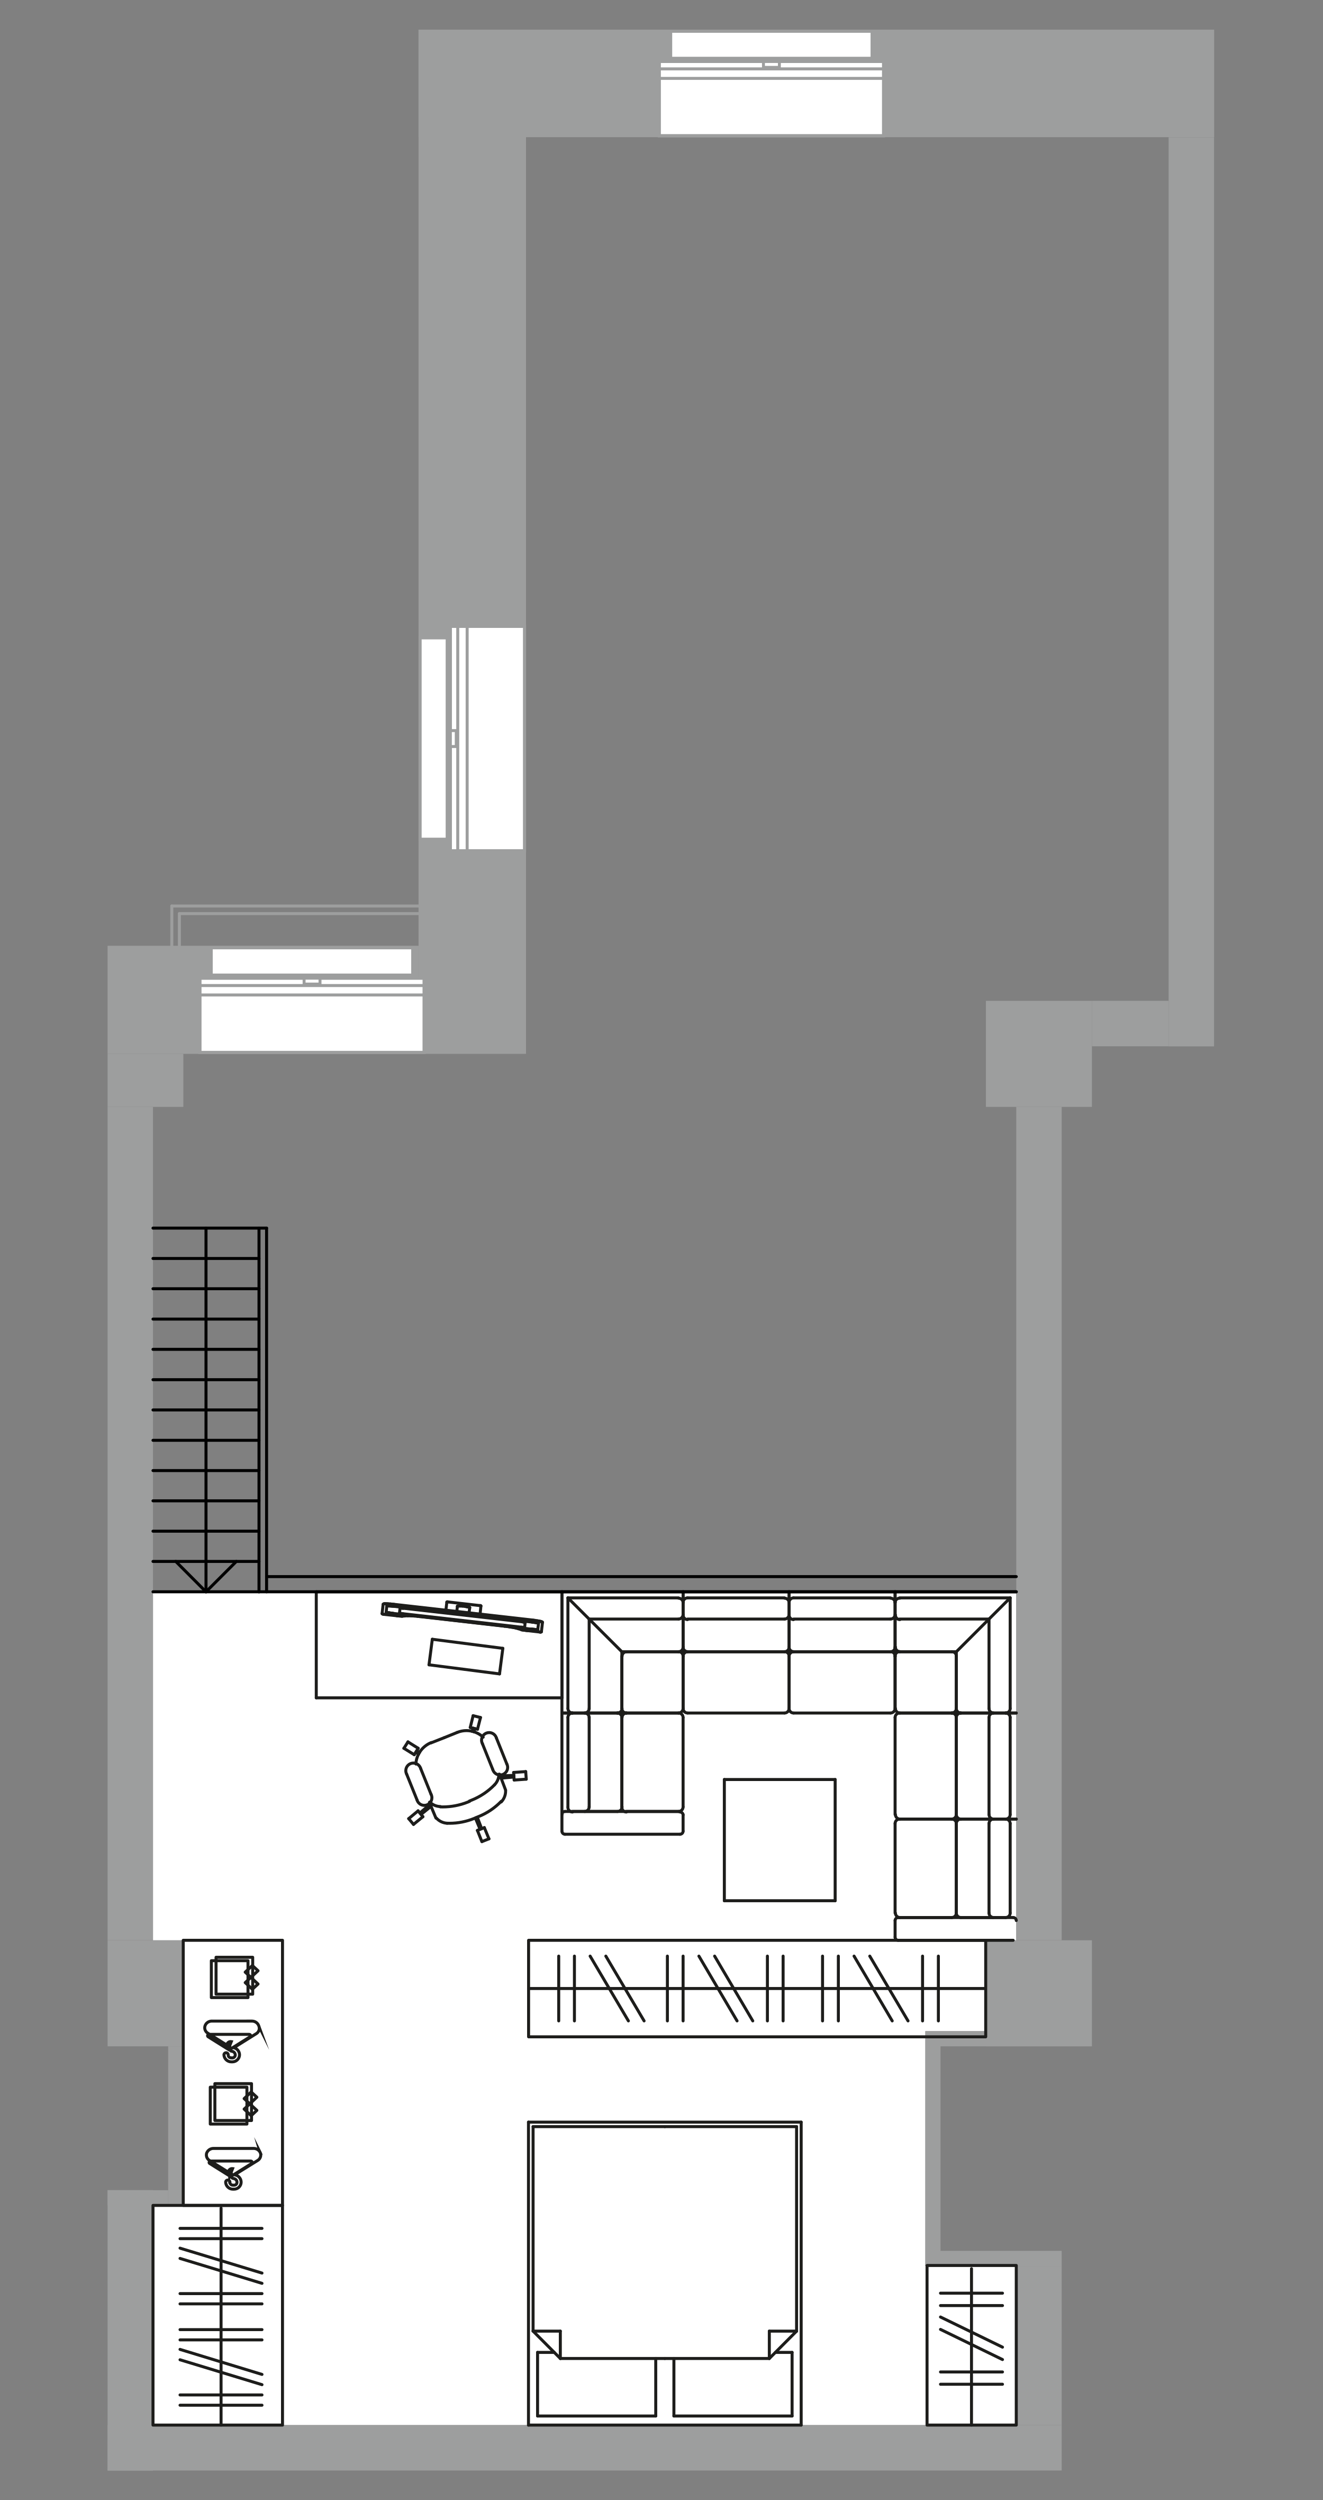 <?xml version="1.0" encoding="UTF-8"?>
<!-- Creator: CorelDRAW 2020 (64-Bit) -->
<svg xmlns="http://www.w3.org/2000/svg" xmlns:xlink="http://www.w3.org/1999/xlink" xmlns:xodm="http://www.corel.com/coreldraw/odm/2003" xml:space="preserve" width="90mm" height="170mm" style="shape-rendering:geometricPrecision; text-rendering:geometricPrecision; image-rendering:optimizeQuality; fill-rule:evenodd; clip-rule:evenodd" viewBox="0 0 9000 17000">
 <rect x="0" y="0" width="9000" height="17000" fill="#808080" stroke="none"/>
 <defs>
  <style type="text/css">
   <![CDATA[
    .str0 {stroke:#9D9E9E;stroke-width:20;stroke-miterlimit:22.926}
    .str3 {stroke:#1D1D1B;stroke-width:20.35;stroke-miterlimit:22.926}
    .str4 {stroke:#010101;stroke-width:20.35;stroke-linecap:round;stroke-linejoin:round;stroke-miterlimit:22.926}
    .str2 {stroke:#1D1D1B;stroke-width:20.35;stroke-linecap:round;stroke-linejoin:round;stroke-miterlimit:22.926}
    .str1 {stroke:#9D9E9E;stroke-width:20.35;stroke-linecap:round;stroke-linejoin:round;stroke-miterlimit:22.926}
    .fil3 {fill:none;fill-rule:nonzero}
    .fil0 {fill:white}
    .fil1 {fill:#9D9E9E;fill-rule:nonzero}
    .fil2 {fill:white;fill-rule:nonzero}
   ]]>
  </style>
 </defs>
 <g id="Слой_x0020_1">
  <g id="Rooms-1_250-2">
   <g id="background">
    <polygon class="fil0" points="1040.8,10823.68 6913.39,10823.68 6913.39,13193.36 6706.95,13193.36 6706.95,13811.22 6294.8,13811.22 6294.8,15408.21 6913.39,15408.21 6913.39,16489.83 1040.8,16489.83 1040.8,14996.06 1247.24,14996.06 1247.24,13193.36 1040.8,13193.36 "></polygon>
   </g>
   <g id="wall">
    <rect class="fil1" x="2847.14" y="201.57" width="5412.46" height="731.26"></rect>
    <rect class="fil1" x="2847.13" y="201.57" width="731.26" height="6964.38"></rect>
    <rect class="fil1" x="731.87" y="6431.06" width="2115.26" height="734.89"></rect>
    <rect class="fil1" x="731.88" y="7165.95" width="515.37" height="360.54"></rect>
    <rect class="fil1" x="731.88" y="7526.48" width="308.93" height="5666.15"></rect>
    <rect class="fil1" x="731.88" y="13193.36" width="515.37" height="721.08"></rect>
    <rect class="fil1" x="1144.02" y="13914.44" width="103.22" height="1081.62"></rect>
    <rect class="fil1" x="731.88" y="14892.84" width="412.15" height="103.22"></rect>
    <rect class="fil1" x="731.88" y="14892.13" width="308.93" height="1907.37"></rect>
    <rect class="fil1" x="731.86" y="16489.82" width="6490.45" height="308.93"></rect>
    <rect class="fil1" x="6706.95" y="6805.42" width="721.08" height="721.08"></rect>
    <rect class="fil1" x="7949.93" y="933.55" width="308.93" height="6181.52"></rect>
    <rect class="fil1" x="7428.03" y="6805.4" width="521.91" height="308.93"></rect>
    <rect class="fil1" x="6913.4" y="7526.48" width="308.93" height="5666.15"></rect>
    <rect class="fil1" x="6706.95" y="13193.36" width="721.08" height="721.08"></rect>
    <rect class="fil1" x="6913.4" y="15408.21" width="308.93" height="1081.62"></rect>
    <polygon class="fil1" points="7222.32,15304.99 6398.02,15304.99 6398.02,13914.44 7428.03,13914.44 7420.76,13914.44 7420.76,13811.22 7428.03,13811.22 6294.8,13811.22 6294.8,15408.21 7222.32,15408.21 "></polygon>
   </g>
   <g>
    <rect class="fil2 str0" x="4561.88" y="211.75" width="1370.92" height="185.36"></rect>
    <g>
     <path class="fil1" d="M5922.63 222.65l0 164.28 -1349.85 0 0 -164.28 1349.85 0 0 0zm21.08 -21.08l-1392.01 0 0 206.44 1392.01 0 0 -206.44z"></path>
    </g>
    <rect class="fil2 str0" x="4484.84" y="418.18" width="1525.75" height="505.19"></rect>
    <g>
     <path class="fil1" d="M6000.41 428.36l0 484.11 -1505.4 0.01 0 -484.12 1505.4 0 0 0zm20.35 -20.35l-1546.11 0 0 525.55 1546.11 0 0 -525.55z"></path>
    </g>
    <line class="fil3 str1" x1="4474.65" y1="468.34" x2="6020.76" y2="468.34"></line>
    <line class="fil3 str1" x1="4474.65" y1="533.04" x2="6020.76" y2="533.04"></line>
    <rect class="fil2 str0" x="5193.56" y="418.19" width="108.31" height="39.98"></rect>
    <rect class="fil2 str0" x="1436.96" y="6444.87" width="1370.92" height="185.36"></rect>
    <g>
     <path class="fil1" d="M2797.71 6455.05l0 165.01 -1350.57 0 0 -165.01 1350.57 0 0 0zm20.35 -20.35l-1391.28 0 0 206.44 1391.28 0 0 -207.9 0 1.46z"></path>
    </g>
    <rect class="fil2 str0" x="1359.9" y="6651.31" width="1525.75" height="505.19"></rect>
    <g>
     <path class="fil1" d="M2874.76 6661.49l0 484.11 -1504.68 0 0 -484.11 1504.68 0 0 0zm21.08 -20.35l-1546.84 0 0 524.82 1546.84 -0.01 0 -524.82 0 0.01z"></path>
    </g>
    <line class="fil3 str1" x1="1349" y1="6701.47" x2="2895.84" y2="6701.47"></line>
    <line class="fil3 str1" x1="1349" y1="6765.44" x2="2895.84" y2="6765.44"></line>
    <rect class="fil2 str0" x="2068.63" y="6651.31" width="108.31" height="39.98"></rect>
    <rect class="fil2 str0" x="2857.31" y="4336.15" width="185.36" height="1370.92"></rect>
    <g>
     <path class="fil1" d="M3032.49 4347.06l0 1349.84 -165 0 0 -1349.84 165 0 0 0zm21.08 -21.08l-202.8 0 0 1392 206.44 0 0 -1392.73 -3.64 0.73z"></path>
    </g>
    <rect class="fil2 str0" x="3063.76" y="4259.1" width="505.19" height="1525.75"></rect>
    <g>
     <path class="fil1" d="M3558.04 4269.28l0 1505.4 -484.11 0 0 -1505.4 484.11 0 0 0zm19.62 -16.72l-524.81 0 0 1546.11 524.81 0 0 -1546.11z"></path>
    </g>
    <line class="fil3 str1" x1="3113.91" y1="5795.03" x2="3113.91" y2="4248.92"></line>
    <line class="fil3 str1" x1="3177.87" y1="5795.03" x2="3177.87" y2="4248.92"></line>
    <rect class="fil2 str0" x="3063.75" y="4967.82" width="39.98" height="108.31"></rect>
    <line class="fil3 str1" x1="1220.34" y1="6212.27" x2="1220.34" y2="6434.7"></line>
    <line class="fil3 str1" x1="1168.73" y1="6160.66" x2="1168.73" y2="6434.7"></line>
    <line class="fil3 str1" x1="2847.13" y1="6212.27" x2="1220.34" y2="6212.27"></line>
    <line class="fil3 str1" x1="2847.13" y1="6160.66" x2="1168.73" y2="6160.66"></line>
   </g>
   <g id="furniture">
    <rect class="fil3 str2" x="1040.8" y="14996.06" width="881" height="1493.77"></rect>
    <line class="fil3 str2" x1="1224.71" y1="15840.71" x2="1782.23" y2="15840.71"></line>
    <line class="fil3 str2" x1="1224.71" y1="15910.49" x2="1782.23" y2="15910.49"></line>
    <line class="fil3 str2" x1="1224.71" y1="15975.19" x2="1782.23" y2="16145.28"></line>
    <line class="fil3 str2" x1="1224.71" y1="16045.7" x2="1782.23" y2="16215.06"></line>
    <line class="fil3 str2" x1="1224.71" y1="16284.84" x2="1782.23" y2="16284.84"></line>
    <line class="fil3 str2" x1="1224.71" y1="16354.63" x2="1782.23" y2="16354.63"></line>
    <line class="fil3 str2" x1="1224.71" y1="15152.34" x2="1782.23" y2="15152.34"></line>
    <line class="fil3 str2" x1="1224.71" y1="15222.12" x2="1782.23" y2="15222.12"></line>
    <line class="fil3 str2" x1="1224.71" y1="15286.82" x2="1782.23" y2="15456.18"></line>
    <line class="fil3 str2" x1="1224.71" y1="15356.6" x2="1782.23" y2="15525.97"></line>
    <line class="fil3 str2" x1="1224.71" y1="15595.75" x2="1782.23" y2="15595.75"></line>
    <line class="fil3 str2" x1="1224.71" y1="15665.53" x2="1782.23" y2="15665.53"></line>
    <line class="fil3 str2" x1="1503.83" y1="15014.23" x2="1503.83" y2="16489.83"></line>
    <rect class="fil3 str2" transform="matrix(2.64845E-14 -1 1 2.64845E-14 3595.86 13849.8)" width="656.39" height="3109.66"></rect>
    <line class="fil3 str2" x1="5327.3" y1="13741.44" x2="5327.3" y2="13300.94"></line>
    <line class="fil3 str2" x1="5220.45" y1="13741.44" x2="5220.45" y2="13300.94"></line>
    <line class="fil3 str2" x1="5120.86" y1="13741.44" x2="4861.36" y2="13300.94"></line>
    <line class="fil3 str2" x1="5014.01" y1="13741.44" x2="4754.51" y2="13300.94"></line>
    <line class="fil3 str2" x1="4646.93" y1="13741.44" x2="4646.93" y2="13300.94"></line>
    <line class="fil3 str2" x1="4540.07" y1="13741.44" x2="4540.07" y2="13300.94"></line>
    <line class="fil3 str2" x1="4381.61" y1="13741.44" x2="4121.38" y2="13300.94"></line>
    <line class="fil3 str2" x1="4274.76" y1="13741.44" x2="4014.53" y2="13300.94"></line>
    <line class="fil3 str2" x1="3907.67" y1="13741.44" x2="3907.67" y2="13300.94"></line>
    <line class="fil3 str2" x1="3800.82" y1="13741.44" x2="3800.82" y2="13300.94"></line>
    <line class="fil3 str2" x1="6383.48" y1="13741.44" x2="6383.48" y2="13300.94"></line>
    <line class="fil3 str2" x1="6275.9" y1="13741.44" x2="6275.9" y2="13300.94"></line>
    <line class="fil3 str2" x1="6177.04" y1="13741.44" x2="5916.81" y2="13300.94"></line>
    <line class="fil3 str2" x1="6069.46" y1="13741.44" x2="5809.96" y2="13300.94"></line>
    <line class="fil3 str2" x1="5703.11" y1="13741.44" x2="5703.11" y2="13300.94"></line>
    <line class="fil3 str2" x1="5595.53" y1="13741.44" x2="5595.53" y2="13300.94"></line>
    <line class="fil3 str2" x1="6696.77" y1="13521.19" x2="3596.56" y2="13521.19"></line>
    <rect class="fil3 str2" x="6306.43" y="15404.58" width="606.96" height="1085.25"></rect>
    <line class="fil3 str2" x1="6398.02" y1="15592.84" x2="6819.62" y2="15592.84"></line>
    <line class="fil3 str2" x1="6398.02" y1="15677.16" x2="6819.62" y2="15677.16"></line>
    <line class="fil3 str2" x1="6398.02" y1="15754.94" x2="6819.62" y2="15959.92"></line>
    <line class="fil3 str2" x1="6398.02" y1="15839.26" x2="6819.62" y2="16044.24"></line>
    <line class="fil3 str2" x1="6398.02" y1="16128.56" x2="6819.62" y2="16128.56"></line>
    <line class="fil3 str2" x1="6398.02" y1="16212.15" x2="6819.62" y2="16212.15"></line>
    <line class="fil3 str2" x1="6608.82" y1="15426.38" x2="6608.82" y2="16489.83"></line>
    <line class="fil3 str2" x1="3595.11" y1="14429.81" x2="5450.15" y2="14429.81"></line>
    <line class="fil3 str2" x1="5450.15" y1="14429.81" x2="5450.15" y2="16489.83"></line>
    <line class="fil3 str2" x1="5450.15" y1="16489.83" x2="3595.11" y2="16489.83"></line>
    <line class="fil3 str2" x1="3595.11" y1="16489.83" x2="3595.11" y2="14429.81"></line>
    <line class="fil3 str2" x1="4584.41" y1="16036.97" x2="4584.41" y2="16428.04"></line>
    <line class="fil3 str2" x1="4584.41" y1="16428.04" x2="5388.36" y2="16428.04"></line>
    <line class="fil3 str2" x1="5388.36" y1="16428.04" x2="5388.36" y2="15995.54"></line>
    <line class="fil3 str2" x1="5388.36" y1="15995.54" x2="5274.97" y2="15995.54"></line>
    <line class="fil3 str2" x1="4522.63" y1="14460.34" x2="5418.89" y2="14460.34"></line>
    <line class="fil3 str2" x1="5418.89" y1="14460.34" x2="5418.89" y2="15850.89"></line>
    <line class="fil3 str2" x1="5418.89" y1="15850.89" x2="5233.53" y2="15850.89"></line>
    <line class="fil3 str2" x1="5233.53" y1="15850.89" x2="5233.53" y2="16036.97"></line>
    <line class="fil3 str2" x1="5233.53" y1="16036.97" x2="4522.63" y2="16036.97"></line>
    <line class="fil3 str2" x1="5233.53" y1="16036.97" x2="5418.89" y2="15850.89"></line>
    <line class="fil3 str2" x1="4460.84" y1="16036.97" x2="4460.84" y2="16428.04"></line>
    <line class="fil3 str2" x1="4460.84" y1="16428.04" x2="3656.9" y2="16428.04"></line>
    <line class="fil3 str2" x1="3656.9" y1="16428.04" x2="3656.9" y2="15995.54"></line>
    <line class="fil3 str2" x1="3656.9" y1="15995.54" x2="3770.29" y2="15995.54"></line>
    <line class="fil3 str2" x1="4522.63" y1="14460.34" x2="3626.37" y2="14460.34"></line>
    <line class="fil3 str2" x1="3626.37" y1="14460.34" x2="3626.37" y2="15850.89"></line>
    <line class="fil3 str2" x1="3626.37" y1="15850.89" x2="3811.73" y2="15850.89"></line>
    <line class="fil3 str2" x1="3811.73" y1="15850.89" x2="3811.73" y2="16036.97"></line>
    <line class="fil3 str2" x1="3811.73" y1="16036.97" x2="4522.63" y2="16036.97"></line>
    <line class="fil3 str2" x1="3811.73" y1="16036.97" x2="3626.37" y2="15850.89"></line>
    <rect class="fil3 str2" x="1469.67" y="13308.93" width="249.33" height="250.78"></rect>
    <rect class="fil3 str2" x="1437.68" y="13332.2" width="249.33" height="250.78"></rect>
    <polygon class="fil3 str2" points="1716.81,13526.28 1668.11,13481.21 1706.64,13445.59 1755.34,13490.66 "></polygon>
    <polygon class="fil3 str2" points="1716.81,13364.91 1668.11,13409.97 1706.64,13445.59 1755.34,13400.52 "></polygon>
    <rect class="fil3 str2" x="1461.68" y="14168.13" width="249.33" height="250.78"></rect>
    <rect class="fil3 str2" x="1430.42" y="14192.11" width="249.33" height="250.78"></rect>
    <polygon class="fil3 str2" points="1708.82,14386.19 1660.84,14341.13 1699.37,14305.51 1747.34,14349.85 "></polygon>
    <polygon class="fil3 str2" points="1708.82,14224.82 1660.84,14269.89 1699.37,14305.51 1747.34,14260.44 "></polygon>
    <path class="fil3 str3" d="M1772.06 14640.61c-7.26,-19.27 -25.69,-32.02 -46.26,-32.02 -0.33,0 -0.67,0.01 -1,0.01l-271.85 0.02c-0.34,-0.02 -0.68,-0.03 -1.01,-0.03 -20.57,0 -39,12.75 -46.26,32 -1.13,3.97 -1.71,8.1 -1.71,12.24 0,15.5 8.1,29.88 21.35,37.91l135.93 84.32c3.97,2.89 8.4,5.11 13.09,6.55l0 18.17c0.32,6.82 5.57,12.37 12.35,13.08 4.36,0 25.44,5.09 25.44,25.44 0,20.35 -18.17,20.35 -23.26,20.35 -5.09,0 -24.71,0 -24.71,-20.35 0,-8.03 -6.51,-14.54 -14.54,-14.54 -8.03,0 -14.54,6.51 -14.54,14.54 1.06,26.5 22.87,47.45 49.39,47.45 1.47,0 2.94,-0.07 4.4,-0.2 1.21,0.09 2.43,0.14 3.64,0.14 26.27,0 47.65,-21.13 47.97,-47.39 -0.12,-22.68 -15.24,-42.55 -37.07,-48.7l0 -8c4.68,-1.43 9.11,-3.65 13.08,-6.53l135.93 -84.32c13.3,-7.84 21.48,-22.15 21.48,-37.59 0,-4.26 -0.63,-8.5 -1.85,-12.58l0.01 0.03zm-209.35 155.55l-135.93 -85.05c-2.63,-1.39 -4.27,-4.11 -4.27,-7.08 0,-1.07 0.21,-2.12 0.63,-3.11 1.49,-3.95 5.28,-6.57 9.51,-6.57 0.22,0 0.45,0.01 0.66,0.02l271.87 0.03c0.22,-0.04 0.44,-0.05 0.66,-0.05 4.23,0 8.02,2.62 9.52,6.57 0.41,0.99 0.62,2.04 0.62,3.11 0,2.97 -1.64,5.69 -4.26,7.07l-135.93 85.05c-12.59,-1.64 -22.02,-12.38 -22.02,-25.08 0,-13.96 11.33,-25.29 25.29,-25.29 1.09,0 2.19,0.07 3.27,0.21l-19.62 50.17z"></path>
    <path class="fil3 str3" d="M1760.43 13774.88c-7.02,-19.24 -25.31,-32.03 -45.76,-32.03 -0.49,0 -1.01,0.01 -1.5,0.02l-271.12 0.02c-0.67,-0.04 -1.36,-0.06 -2.02,-0.06 -20.34,0 -38.49,12.85 -45.25,32.03 -1.39,4.27 -2.1,8.77 -2.1,13.27 0,15.14 7.99,29.17 21.01,36.89l135.93 85.05 13.81 5.82 0 18.17c0.27,6.96 5.46,12.76 12.36,13.8 13.33,0.72 23.99,11.38 24.71,24.71 0,0.04 0,0.08 0,0.12 0,11.24 -9.11,20.35 -20.35,20.35 -0.73,0 -1.46,-0.04 -2.18,-0.12 -5.82,0 -25.44,0 -25.44,-20.35 0,-8.03 -6.51,-14.54 -14.54,-14.54 -8.03,0 -14.54,6.51 -14.54,14.54 1.46,26.58 23.45,47.39 50.08,47.39 1.24,0 2.48,-0.05 3.71,-0.13 1.21,0.07 2.44,0.12 3.65,0.12 26.38,0 47.97,-21.02 48.68,-47.39 -0.2,-22.88 -15.67,-42.81 -37.79,-48.69l0.01 -3.62 13.81 -5.82 135.93 -85.05c13.77,-7.52 22.35,-21.97 22.35,-37.66 0,-5.8 -1.18,-11.54 -3.46,-16.87l0.01 0.03zm-207.9 159.91l-135.93 -85.05c-2.81,-1.54 -4.55,-4.48 -4.55,-7.67 0,-0.6 0.06,-1.2 0.19,-1.79 1.53,-4.37 5.65,-7.29 10.28,-7.29 0.21,0 0.41,0.01 0.62,0.02l271.14 0.02c0.2,-0.03 0.41,-0.04 0.61,-0.04 4.63,0 8.75,2.92 10.28,7.28 0.13,0.6 0.19,1.2 0.19,1.8 0,3.19 -1.74,6.13 -4.55,7.66l-135.93 85.05c-12.79,-2.14 -22.17,-13.21 -22.17,-26.18 0,-14.65 11.88,-26.53 26.53,-26.53 1.46,0 2.92,0.12 4.36,0.36l-21.07 52.36z"></path>
    <line class="fil3 str2" x1="3326.16" y1="12503.54" x2="3278.18" y2="12522.44"></line>
    <line class="fil3 str2" x1="3294.9" y1="12427.21" x2="3247.65" y2="12446.11"></line>
    <line class="fil3 str2" x1="3233.84" y1="12361.79" x2="3265.83" y2="12438.84"></line>
    <line class="fil3 str2" x1="3246.93" y1="12356.7" x2="3276.73" y2="12434.48"></line>
    <line class="fil3 str2" x1="2766.45" y1="12063.76" x2="2836.96" y2="12238.95"></line>
    <line class="fil3 str2" x1="2747.55" y1="11887.86" x2="2775.17" y2="11844.24"></line>
    <line class="fil3 str2" x1="2818.06" y1="11931.47" x2="2844.95" y2="11887.86"></line>
    <line class="fil3 str2" x1="2861.67" y1="12025.24" x2="2932.18" y2="12200.42"></line>
    <line class="fil3 str2" x1="2926.37" y1="12268.02" x2="2855.86" y2="12328.35"></line>
    <line class="fil3 str2" x1="2932.18" y1="12282.56" x2="2863.85" y2="12337.8"></line>
    <line class="fil3 str2" x1="2876.94" y1="12353.07" x2="2844.23" y2="12313.09"></line>
    <line class="fil3 str2" x1="2812.97" y1="12405.41" x2="2780.26" y2="12366.15"></line>
    <line class="fil3 str2" x1="3021.59" y1="11815.89" x2="2932.91" y2="11850.78"></line>
    <line class="fil3 str2" x1="2847.86" y1="11927.83" x2="2828.24" y2="11914.75"></line>
    <line class="fil3 str2" x1="2854.4" y1="11916.2" x2="2834.78" y2="11904.57"></line>
    <line class="fil3 str2" x1="3377.04" y1="11818.07" x2="3447.55" y2="11993.98"></line>
    <line class="fil3 str2" x1="3268.73" y1="11678.51" x2="3218.58" y2="11666.15"></line>
    <line class="fil3 str2" x1="3248.38" y1="11758.47" x2="3198.95" y2="11746.11"></line>
    <line class="fil3 str2" x1="3281.82" y1="11856.6" x2="3352.33" y2="12032.51"></line>
    <line class="fil3 str2" x1="3403.21" y1="12076.12" x2="3495.53" y2="12071.76"></line>
    <line class="fil3 str2" x1="3409.02" y1="12090.66" x2="3496.25" y2="12083.39"></line>
    <line class="fil3 str2" x1="3497.71" y1="12103.74" x2="3494.07" y2="12052.13"></line>
    <line class="fil3 str2" x1="3579.85" y1="12097.93" x2="3576.21" y2="12046.32"></line>
    <line class="fil3 str2" x1="3021.59" y1="11815.89" x2="3109.54" y2="11780.27"></line>
    <line class="fil3 str2" x1="3224.39" y1="11776.64" x2="3229.48" y2="11753.38"></line>
    <line class="fil3 str2" x1="3212.04" y1="11773.01" x2="3217.85" y2="11750.47"></line>
    <line class="fil3 str2" x1="2818.06" y1="11931.47" x2="2747.55" y2="11887.86"></line>
    <line class="fil3 str2" x1="3247.65" y1="12446.11" x2="3278.18" y2="12522.44"></line>
    <line class="fil3 str2" x1="3294.9" y1="12427.21" x2="3326.16" y2="12503.54"></line>
    <line class="fil3 str2" x1="2844.95" y1="11887.86" x2="2775.17" y2="11844.24"></line>
    <line class="fil3 str2" x1="2965.62" y1="12362.52" x2="2921.28" y2="12256.39"></line>
    <line class="fil3 str2" x1="2844.23" y1="12313.09" x2="2780.26" y2="12366.15"></line>
    <line class="fil3 str2" x1="2876.94" y1="12353.07" x2="2812.97" y2="12405.41"></line>
    <line class="fil3 str2" x1="3248.38" y1="11758.47" x2="3268.73" y2="11678.51"></line>
    <line class="fil3 str2" x1="3198.95" y1="11746.11" x2="3218.58" y2="11666.15"></line>
    <line class="fil3 str2" x1="3439.56" y1="12172.07" x2="3398.85" y2="12064.49"></line>
    <line class="fil3 str2" x1="3494.07" y1="12052.13" x2="3576.21" y2="12046.32"></line>
    <line class="fil3 str2" x1="3497.71" y1="12103.74" x2="3579.85" y2="12097.93"></line>
    <path class="fil3 str2" d="M2996.15 12284.01c-27.25,-0.47 -53.31,-11.43 -72.7,-30.55"></path>
    <path class="fil3 str2" d="M2766.45 12063.76l0 0c-3.88,-7.4 -5.91,-15.63 -5.91,-23.97 0,-28.5 23.11,-51.61 51.61,-51.61 22.89,0 43.05,15.08 49.51,37.04"></path>
    <path class="fil3 str2" d="M2932.18 12200.42l0 0c3.86,7.37 5.89,15.6 5.89,23.94 0,28.5 -23.11,51.61 -51.61,51.61 -22.89,0 -43.05,-15.08 -49.51,-37.04"></path>
    <path class="fil3 str2" d="M2828.96 11994.71c3.64,-64.46 44.14,-121.1 103.94,-145.41"></path>
    <path class="fil3 str2" d="M3041.22 12397.41c-27.86,-1.71 -53.98,-14.26 -72.71,-34.92"></path>
    <path class="fil3 str2" d="M3240.39 12358.88l-14.54 5.82c-53.32,21.75 -110.57,32.99 -168.19,32.99 -5.49,0 -11.02,-0.16 -16.46,-0.33"></path>
    <path class="fil3 str2" d="M3194.59 12248.4l-13.81 5.82c-53.78,21.25 -111.27,32.24 -169.15,32.24 -5.38,0 -10.88,-0.11 -16.21,-0.28"></path>
    <path class="fil3 str2" d="M3394.49 12063.76c-0.69,27.19 -11.6,53.15 -30.54,72.68"></path>
    <path class="fil3 str2" d="M3281.82 11856.6c-3.88,-7.41 -5.91,-15.64 -5.91,-23.98 0,-28.5 23.11,-51.61 51.61,-51.61 22.89,0 43.05,15.08 49.51,37.04"></path>
    <path class="fil3 str2" d="M3447.55 11993.98c3.86,7.37 5.89,15.6 5.89,23.94 0,28.5 -23.11,51.61 -51.61,51.61 -22.89,0 -43.05,-15.08 -49.51,-37.04"></path>
    <path class="fil3 str2" d="M3109.54 11780.28c20.21,-8.43 41.93,-12.76 63.84,-12.76 42.13,0 82.71,15.99 113.52,44.71"></path>
    <path class="fil3 str2" d="M3439.55 12175.71c0.02,0.95 0.03,1.96 0.03,2.95 0,27.62 -10.71,54.18 -29.85,74.07"></path>
    <path class="fil3 str2" d="M3409.75 12248.4c-43.99,45.54 -97.44,81.33 -156.31,104.63l-13.81 5.82"></path>
    <path class="fil3 str2" d="M3363.96 12136.45c-43.98,45.06 -97.04,80.6 -155.55,103.94l-14.54 5.82"></path>
    <line class="fil3 str2" x1="2151.5" y1="10823.68" x2="3822.63" y2="10823.68"></line>
    <line class="fil3 str2" x1="3822.63" y1="10823.68" x2="3822.63" y2="11544.76"></line>
    <line class="fil3 str2" x1="3822.63" y1="11544.76" x2="2151.5" y2="11544.76"></line>
    <line class="fil3 str2" x1="2151.5" y1="11544.76" x2="2151.5" y2="10823.68"></line>
    <line class="fil3 str2" x1="2918.37" y1="11320.15" x2="3398.12" y2="11381.94"></line>
    <line class="fil3 str2" x1="3398.12" y1="11381.94" x2="3420.66" y2="11208.21"></line>
    <line class="fil3 str2" x1="3420.66" y1="11208.21" x2="2940.9" y2="11146.42"></line>
    <line class="fil3 str2" x1="2940.9" y1="11146.42" x2="2918.37" y2="11320.15"></line>
    <line class="fil3 str2" x1="3039.76" y1="10894.19" x2="3033.22" y2="10949.43"></line>
    <line class="fil3 str2" x1="3265.83" y1="10975.6" x2="3271.64" y2="10920.36"></line>
    <line class="fil3 str2" x1="2822.42" y1="10988.69" x2="2809.34" y2="10987.96"></line>
    <line class="fil3 str2" x1="2809.34" y1="10987.96" x2="2796.25" y2="10987.23"></line>
    <line class="fil3 str2" x1="3465" y1="11062.1" x2="3449.73" y2="11059.92"></line>
    <line class="fil3 str2" x1="3478.08" y1="11064.28" x2="3465" y2="11062.1"></line>
    <line class="fil3 str2" x1="3131.35" y1="10920.36" x2="3126.26" y2="10920.36"></line>
    <line class="fil3 str2" x1="3131.35" y1="10920.36" x2="3138.62" y2="10920.36"></line>
    <line class="fil3 str2" x1="3111.72" y1="10921.81" x2="3113.18" y2="10921.09"></line>
    <line class="fil3 str2" x1="3107.36" y1="10957.43" x2="3111.72" y2="10921.81"></line>
    <line class="fil3 str2" x1="3195.32" y1="10931.26" x2="3195.32" y2="10931.26"></line>
    <line class="fil3 str2" x1="3191.68" y1="10929.08" x2="3193.86" y2="10930.53"></line>
    <line class="fil3 str2" x1="3161.15" y1="10922.54" x2="3169.15" y2="10923.99"></line>
    <line class="fil3 str2" x1="3146.62" y1="10921.09" x2="3161.15" y2="10922.54"></line>
    <line class="fil3 str2" x1="3138.62" y1="10920.36" x2="3146.62" y2="10921.09"></line>
    <line class="fil3 str2" x1="3120.45" y1="10920.36" x2="3126.26" y2="10920.36"></line>
    <line class="fil3 str2" x1="3115.36" y1="10920.36" x2="3120.45" y2="10920.36"></line>
    <line class="fil3 str2" x1="3113.18" y1="10921.09" x2="3115.36" y2="10920.36"></line>
    <line class="fil3 str2" x1="3111.72" y1="10921.81" x2="3111.72" y2="10921.81"></line>
    <line class="fil3 str2" x1="3270.91" y1="10918.9" x2="3271.64" y2="10920.36"></line>
    <line class="fil3 str2" x1="3268.01" y1="10917.45" x2="3270.91" y2="10918.9"></line>
    <line class="fil3 str2" x1="3264.37" y1="10917.45" x2="3268.01" y2="10917.45"></line>
    <line class="fil3 str2" x1="3039.76" y1="10894.19" x2="3040.49" y2="10892.74"></line>
    <line class="fil3 str2" x1="3195.32" y1="10931.26" x2="3190.96" y2="10966.88"></line>
    <line class="fil3 str2" x1="3040.49" y1="10892.74" x2="3043.4" y2="10892.01"></line>
    <line class="fil3 str2" x1="3043.4" y1="10892.01" x2="3047.76" y2="10892.74"></line>
    <line class="fil3 str2" x1="3264.37" y1="10917.45" x2="3047.76" y2="10892.74"></line>
    <line class="fil3 str2" x1="3690.33" y1="11031.57" x2="3683.06" y2="11094.81"></line>
    <line class="fil3 str2" x1="2599.26" y1="10971.97" x2="2606.53" y2="10908.73"></line>
    <line class="fil3 str2" x1="3689.61" y1="11030.12" x2="3686.7" y2="11028.67"></line>
    <line class="fil3 str2" x1="3690.33" y1="11031.57" x2="3689.61" y2="11030.12"></line>
    <line class="fil3 str2" x1="3684.52" y1="11027.21" x2="3686.7" y2="11028.67"></line>
    <line class="fil3 str2" x1="3684.52" y1="11027.21" x2="3680.88" y2="11025.76"></line>
    <line class="fil3 str2" x1="3676.52" y1="11025.03" x2="3680.88" y2="11025.76"></line>
    <line class="fil3 str2" x1="3670.71" y1="11023.58" x2="3676.52" y2="11025.03"></line>
    <line class="fil3 str2" x1="3662.71" y1="11022.12" x2="3670.71" y2="11023.58"></line>
    <line class="fil3 str2" x1="3653.99" y1="11020.67" x2="3662.71" y2="11022.12"></line>
    <line class="fil3 str2" x1="3640.9" y1="11018.49" x2="3653.99" y2="11020.67"></line>
    <line class="fil3 str2" x1="3630.73" y1="11017.04" x2="3640.9" y2="11018.49"></line>
    <line class="fil3 str2" x1="3619.82" y1="11015.58" x2="3630.73" y2="11017.04"></line>
    <line class="fil3 str2" x1="2679.22" y1="10908.73" x2="3619.82" y2="11015.58"></line>
    <line class="fil3 str2" x1="2668.32" y1="10908" x2="2679.22" y2="10908.73"></line>
    <line class="fil3 str2" x1="2655.23" y1="10906.55" x2="2657.42" y2="10906.55"></line>
    <line class="fil3 str2" x1="2657.42" y1="10906.55" x2="2668.32" y2="10908"></line>
    <line class="fil3 str2" x1="2645.06" y1="10905.82" x2="2655.23" y2="10906.55"></line>
    <line class="fil3 str2" x1="2635.61" y1="10905.09" x2="2645.06" y2="10905.82"></line>
    <line class="fil3 str2" x1="2627.61" y1="10905.09" x2="2635.61" y2="10905.09"></line>
    <line class="fil3 str2" x1="2621.8" y1="10905.09" x2="2627.61" y2="10905.09"></line>
    <line class="fil3 str2" x1="2613.07" y1="10905.09" x2="2617.44" y2="10905.09"></line>
    <line class="fil3 str2" x1="2617.44" y1="10905.09" x2="2621.8" y2="10905.09"></line>
    <line class="fil3 str2" x1="2606.53" y1="10908.73" x2="2607.99" y2="10907.27"></line>
    <line class="fil3 str2" x1="2607.99" y1="10907.27" x2="2610.89" y2="10905.82"></line>
    <line class="fil3 str2" x1="2610.89" y1="10905.82" x2="2613.07" y2="10905.09"></line>
    <line class="fil3 str2" x1="2784.62" y1="10986.51" x2="2775.9" y2="10986.51"></line>
    <line class="fil3 str2" x1="2796.25" y1="10987.23" x2="2784.62" y2="10986.51"></line>
    <line class="fil3 str2" x1="2839.14" y1="10990.14" x2="2822.42" y2="10988.69"></line>
    <line class="fil3 str2" x1="2856.58" y1="10992.32" x2="2839.14" y2="10990.14"></line>
    <line class="fil3 str2" x1="3419.2" y1="11056.29" x2="2856.58" y2="10992.32"></line>
    <line class="fil3 str2" x1="3431.56" y1="11057.74" x2="3419.2" y2="11056.29"></line>
    <line class="fil3 str2" x1="3449.73" y1="11059.92" x2="3431.56" y2="11057.74"></line>
    <line class="fil3 str2" x1="3491.16" y1="11066.46" x2="3478.08" y2="11064.28"></line>
    <line class="fil3 str2" x1="3501.34" y1="11067.92" x2="3491.16" y2="11066.46"></line>
    <line class="fil3 str2" x1="3509.34" y1="11070.1" x2="3501.34" y2="11067.92"></line>
    <line class="fil3 str2" x1="3546.41" y1="11081" x2="3509.34" y2="11070.1"></line>
    <line class="fil3 str2" x1="3549.32" y1="11082.46" x2="3546.41" y2="11081"></line>
    <line class="fil3 str2" x1="3554.4" y1="11083.18" x2="3549.32" y2="11082.46"></line>
    <line class="fil3 str2" x1="3560.22" y1="11083.91" x2="3554.4" y2="11083.18"></line>
    <line class="fil3 str2" x1="3566.03" y1="11084.64" x2="3560.22" y2="11083.91"></line>
    <line class="fil3 str2" x1="3566.03" y1="11084.64" x2="3568.94" y2="11085.36"></line>
    <line class="fil3 str2" x1="3574.76" y1="11086.09" x2="3568.94" y2="11085.36"></line>
    <line class="fil3 str2" x1="3581.3" y1="11086.82" x2="3574.76" y2="11086.09"></line>
    <line class="fil3 str2" x1="3587.11" y1="11087.54" x2="3581.3" y2="11086.82"></line>
    <line class="fil3 str2" x1="3683.06" y1="11094.81" x2="3681.61" y2="11096.27"></line>
    <line class="fil3 str2" x1="3681.61" y1="11096.27" x2="3678.7" y2="11097.72"></line>
    <line class="fil3 str2" x1="3678.7" y1="11097.72" x2="3675.07" y2="11097.72"></line>
    <line class="fil3 str2" x1="3675.07" y1="11097.72" x2="3669.98" y2="11096.99"></line>
    <line class="fil3 str2" x1="3669.98" y1="11096.99" x2="3587.11" y2="11087.54"></line>
    <line class="fil3 str2" x1="2698.85" y1="10986.51" x2="2611.62" y2="10977.06"></line>
    <line class="fil3 str2" x1="2600.72" y1="10973.42" x2="2599.26" y2="10971.97"></line>
    <line class="fil3 str2" x1="2602.9" y1="10974.88" x2="2600.72" y2="10973.42"></line>
    <line class="fil3 str2" x1="2607.26" y1="10976.33" x2="2602.9" y2="10974.88"></line>
    <line class="fil3 str2" x1="2611.62" y1="10977.06" x2="2607.26" y2="10976.33"></line>
    <line class="fil3 str2" x1="3683.06" y1="11094.81" x2="3681.61" y2="11096.27"></line>
    <line class="fil3 str2" x1="2705.39" y1="10987.23" x2="2698.85" y2="10986.51"></line>
    <line class="fil3 str2" x1="2714.11" y1="10987.96" x2="2711.93" y2="10987.96"></line>
    <line class="fil3 str2" x1="2711.93" y1="10987.96" x2="2705.39" y2="10987.23"></line>
    <line class="fil3 str2" x1="2720.66" y1="10988.69" x2="2711.93" y2="10987.96"></line>
    <line class="fil3 str2" x1="2726.47" y1="10988.69" x2="2720.66" y2="10988.69"></line>
    <line class="fil3 str2" x1="2731.56" y1="10989.41" x2="2726.47" y2="10988.69"></line>
    <line class="fil3 str2" x1="2735.19" y1="10989.41" x2="2731.56" y2="10989.41"></line>
    <line class="fil3 str2" x1="2737.37" y1="10989.41" x2="2735.19" y2="10989.41"></line>
    <line class="fil3 str2" x1="2771.54" y1="10986.51" x2="2737.37" y2="10989.41"></line>
    <line class="fil3 str2" x1="2775.9" y1="10986.51" x2="2771.54" y2="10986.51"></line>
    <line class="fil3 str2" x1="3656.9" y1="11080.27" x2="3651.81" y2="11080.27"></line>
    <line class="fil3 str2" x1="3651.81" y1="11080.27" x2="3643.08" y2="11080.27"></line>
    <line class="fil3 str2" x1="3643.08" y1="11080.27" x2="3632.91" y2="11079.55"></line>
    <line class="fil3 str2" x1="3632.91" y1="11079.55" x2="3619.82" y2="11078.09"></line>
    <line class="fil3 str2" x1="3619.82" y1="11078.09" x2="3606.74" y2="11076.64"></line>
    <line class="fil3 str2" x1="3611.1" y1="11077.37" x2="2673.41" y2="10970.51"></line>
    <line class="fil3 str2" x1="2677.77" y1="10971.24" x2="2664.68" y2="10969.06"></line>
    <line class="fil3 str2" x1="2664.68" y1="10969.06" x2="2652.33" y2="10967.61"></line>
    <line class="fil3 str2" x1="2652.33" y1="10967.61" x2="2641.42" y2="10966.15"></line>
    <line class="fil3 str2" x1="2641.42" y1="10966.15" x2="2633.43" y2="10964.7"></line>
    <line class="fil3 str2" x1="2633.43" y1="10964.7" x2="2628.34" y2="10963.25"></line>
    <line class="fil3 str2" x1="2628.34" y1="10963.25" x2="2626.89" y2="10961.79"></line>
    <line class="fil3 str2" x1="2626.89" y1="10962.52" x2="2631.25" y2="10920.36"></line>
    <line class="fil3 str2" x1="2679.22" y1="10922.54" x2="3616.92" y2="11029.39"></line>
    <line class="fil3 str2" x1="3663.44" y1="11037.39" x2="3658.35" y2="11079.55"></line>
    <line class="fil3 str2" x1="3659.08" y1="11079.55" x2="3656.9" y2="11080.27"></line>
    <line class="fil3 str2" x1="3568.94" y1="11065.74" x2="3572.58" y2="11031.57"></line>
    <line class="fil3 str2" x1="3572.58" y1="11031.57" x2="3571.85" y2="11030.85"></line>
    <line class="fil3 str2" x1="3571.85" y1="11030.85" x2="3570.4" y2="11030.85"></line>
    <line class="fil3 str2" x1="3570.4" y1="11030.85" x2="3568.21" y2="11030.12"></line>
    <line class="fil3 str2" x1="3568.21" y1="11030.12" x2="3565.31" y2="11029.39"></line>
    <line class="fil3 str2" x1="3565.31" y1="11029.39" x2="3561.67" y2="11029.39"></line>
    <line class="fil3 str2" x1="3561.67" y1="11029.39" x2="3558.04" y2="11028.67"></line>
    <line class="fil3 str2" x1="3558.04" y1="11028.67" x2="3553.68" y2="11027.94"></line>
    <line class="fil3 str2" x1="3553.68" y1="11027.94" x2="3549.32" y2="11027.21"></line>
    <line class="fil3 str2" x1="3549.32" y1="11027.21" x2="2745.37" y2="10935.62"></line>
    <line class="fil3 str2" x1="2745.37" y1="10935.62" x2="2740.28" y2="10935.62"></line>
    <line class="fil3 str2" x1="2740.28" y1="10935.62" x2="2736.65" y2="10934.9"></line>
    <line class="fil3 str2" x1="2736.65" y1="10934.9" x2="2732.29" y2="10934.9"></line>
    <line class="fil3 str2" x1="2732.29" y1="10934.9" x2="2728.65" y2="10934.17"></line>
    <line class="fil3 str2" x1="2728.65" y1="10934.17" x2="2725.74" y2="10934.17"></line>
    <line class="fil3 str2" x1="2725.74" y1="10934.17" x2="2723.56" y2="10934.17"></line>
    <line class="fil3 str2" x1="2723.56" y1="10934.17" x2="2722.11" y2="10934.17"></line>
    <line class="fil3 str2" x1="2722.11" y1="10934.17" x2="2721.38" y2="10934.9"></line>
    <line class="fil3 str2" x1="2721.38" y1="10934.9" x2="2717.75" y2="10968.33"></line>
    <line class="fil3 str2" x1="2717.75" y1="10968.33" x2="2718.47" y2="10969.06"></line>
    <line class="fil3 str2" x1="2718.47" y1="10969.06" x2="2719.93" y2="10969.79"></line>
    <line class="fil3 str2" x1="2719.93" y1="10969.79" x2="2722.11" y2="10969.79"></line>
    <line class="fil3 str2" x1="2722.11" y1="10969.79" x2="2725.02" y2="10970.51"></line>
    <line class="fil3 str2" x1="2725.02" y1="10970.51" x2="2728.65" y2="10971.24"></line>
    <line class="fil3 str2" x1="2728.65" y1="10971.24" x2="2732.29" y2="10971.97"></line>
    <line class="fil3 str2" x1="2732.29" y1="10971.97" x2="2736.65" y2="10971.97"></line>
    <line class="fil3 str2" x1="2736.65" y1="10971.97" x2="2741.01" y2="10972.69"></line>
    <line class="fil3 str2" x1="2741.01" y1="10972.69" x2="3544.95" y2="11064.28"></line>
    <line class="fil3 str2" x1="3544.95" y1="11064.28" x2="3549.32" y2="11065.01"></line>
    <line class="fil3 str2" x1="3549.32" y1="11065.01" x2="3553.68" y2="11065.01"></line>
    <line class="fil3 str2" x1="3553.68" y1="11065.01" x2="3558.04" y2="11065.74"></line>
    <line class="fil3 str2" x1="3558.04" y1="11065.74" x2="3561.67" y2="11065.74"></line>
    <line class="fil3 str2" x1="3561.67" y1="11065.74" x2="3564.58" y2="11065.74"></line>
    <line class="fil3 str2" x1="3564.58" y1="11065.74" x2="3566.76" y2="11065.74"></line>
    <line class="fil3 str2" x1="3566.76" y1="11065.74" x2="3568.21" y2="11065.74"></line>
    <line class="fil3 str2" x1="3568.21" y1="11065.74" x2="3568.94" y2="11065.74"></line>
    <line class="fil3 str2" x1="2626.89" y1="10962.52" x2="2628.34" y2="10963.25"></line>
    <line class="fil3 str2" x1="2628.34" y1="10963.25" x2="2631.25" y2="10963.97"></line>
    <line class="fil3 str2" x1="2631.25" y1="10963.97" x2="2635.61" y2="10964.7"></line>
    <line class="fil3 str2" x1="2635.61" y1="10964.7" x2="2641.42" y2="10966.15"></line>
    <line class="fil3 str2" x1="2641.42" y1="10966.15" x2="2648.69" y2="10966.88"></line>
    <line class="fil3 str2" x1="2648.69" y1="10966.88" x2="2655.96" y2="10968.33"></line>
    <line class="fil3 str2" x1="2655.96" y1="10968.33" x2="2664.68" y2="10969.79"></line>
    <line class="fil3 str2" x1="2664.68" y1="10969.79" x2="2673.41" y2="10970.51"></line>
    <line class="fil3 str2" x1="3611.1" y1="11077.37" x2="3620.55" y2="11078.09"></line>
    <line class="fil3 str2" x1="3620.55" y1="11078.09" x2="3628.55" y2="11078.82"></line>
    <line class="fil3 str2" x1="3628.55" y1="11078.82" x2="3636.54" y2="11079.55"></line>
    <line class="fil3 str2" x1="3636.54" y1="11079.55" x2="3643.81" y2="11080.27"></line>
    <line class="fil3 str2" x1="3643.81" y1="11080.27" x2="3649.63" y2="11080.27"></line>
    <line class="fil3 str2" x1="3649.63" y1="11080.27" x2="3653.99" y2="11080.27"></line>
    <line class="fil3 str2" x1="3653.99" y1="11080.27" x2="3656.9" y2="11080.27"></line>
    <line class="fil3 str2" x1="3656.9" y1="11080.27" x2="3658.35" y2="11079.55"></line>
    <line class="fil3 str2" x1="3663.44" y1="11037.39" x2="3661.98" y2="11037.39"></line>
    <line class="fil3 str2" x1="3661.98" y1="11037.39" x2="3659.08" y2="11035.94"></line>
    <line class="fil3 str2" x1="3659.08" y1="11035.94" x2="3654.72" y2="11035.21"></line>
    <line class="fil3 str2" x1="3654.72" y1="11035.21" x2="3648.9" y2="11033.75"></line>
    <line class="fil3 str2" x1="3648.9" y1="11033.75" x2="3641.63" y2="11033.03"></line>
    <line class="fil3 str2" x1="3641.63" y1="11033.03" x2="3634.36" y2="11031.57"></line>
    <line class="fil3 str2" x1="3634.36" y1="11031.57" x2="3625.64" y2="11030.85"></line>
    <line class="fil3 str2" x1="3625.64" y1="11030.85" x2="3616.92" y2="11029.39"></line>
    <line class="fil3 str2" x1="2679.22" y1="10922.54" x2="2669.77" y2="10921.81"></line>
    <line class="fil3 str2" x1="2669.77" y1="10921.81" x2="2661.05" y2="10921.09"></line>
    <line class="fil3 str2" x1="2661.05" y1="10921.09" x2="2653.78" y2="10920.36"></line>
    <line class="fil3 str2" x1="2653.78" y1="10920.36" x2="2646.51" y2="10920.36"></line>
    <line class="fil3 str2" x1="2646.51" y1="10920.36" x2="2640.7" y2="10919.63"></line>
    <line class="fil3 str2" x1="2640.7" y1="10919.63" x2="2636.34" y2="10919.63"></line>
    <line class="fil3 str2" x1="2636.34" y1="10919.63" x2="2633.43" y2="10919.63"></line>
    <line class="fil3 str2" x1="2633.43" y1="10919.63" x2="2631.25" y2="10920.36"></line>
    <line class="fil3 str2" x1="3176.42" y1="10925.45" x2="3181.51" y2="10926.17"></line>
    <line class="fil3 str2" x1="3169.15" y1="10923.99" x2="3176.42" y2="10925.45"></line>
    <line class="fil3 str2" x1="3186.59" y1="10927.63" x2="3191.68" y2="10929.08"></line>
    <line class="fil3 str2" x1="3181.51" y1="10926.17" x2="3186.59" y2="10927.63"></line>
    <line class="fil3 str2" x1="3193.86" y1="10930.53" x2="3195.32" y2="10931.26"></line>
    <line class="fil3 str2" x1="5681.3" y1="12924.41" x2="4927.51" y2="12924.41"></line>
    <line class="fil3 str2" x1="4927.51" y1="12924.41" x2="4927.51" y2="12100.11"></line>
    <line class="fil3 str2" x1="4927.51" y1="12100.11" x2="5681.3" y2="12100.11"></line>
    <line class="fil3 str2" x1="5681.3" y1="12100.11" x2="5681.3" y2="12924.41"></line>
    <line class="fil3 str2" x1="6474.34" y1="11647.98" x2="6119.62" y2="11647.98"></line>
    <line class="fil3 str2" x1="6089.09" y1="11616.72" x2="6089.09" y2="11262"></line>
    <line class="fil3 str2" x1="6119.62" y1="11231.47" x2="6474.34" y2="11231.47"></line>
    <line class="fil3 str2" x1="6505.6" y1="11262" x2="6505.6" y2="11616.72"></line>
    <line class="fil3 str2" x1="6871.95" y1="10865.11" x2="6119.62" y2="10865.11"></line>
    <line class="fil3 str2" x1="6089.09" y1="10895.64" x2="6089.09" y2="11200.21"></line>
    <line class="fil3 str2" x1="6119.62" y1="11231.47" x2="6505.6" y2="11231.47"></line>
    <line class="fil3 str2" x1="6505.6" y1="11231.47" x2="6505.6" y2="11616.72"></line>
    <line class="fil3 str2" x1="6536.13" y1="11647.98" x2="6841.42" y2="11647.98"></line>
    <line class="fil3 str2" x1="6871.95" y1="11616.72" x2="6871.95" y2="10865.11"></line>
    <line class="fil3 str2" x1="6119.62" y1="11009.04" x2="6728.03" y2="11009.04"></line>
    <line class="fil3 str2" x1="6728.03" y1="11009.04" x2="6728.03" y2="11616.72"></line>
    <line class="fil3 str2" x1="6089.09" y1="10823.68" x2="6089.09" y2="10895.64"></line>
    <line class="fil3 str2" x1="6841.42" y1="11647.98" x2="6913.39" y2="11647.98"></line>
    <line class="fil3 str2" x1="6536.13" y1="11647.98" x2="6474.34" y2="11647.98"></line>
    <line class="fil3 str2" x1="6089.09" y1="11200.21" x2="6089.09" y2="11262"></line>
    <line class="fil3 str2" x1="6505.6" y1="11231.47" x2="6871.95" y2="10865.11"></line>
    <path class="fil3 str2" d="M6121.8 11647.98c-0.01,-0.02 -0.02,-0.02 -0.02,-0.02 -16.86,0 -30.53,-13.67 -30.53,-30.53 0,-0.24 0,-0.49 0.01,-0.73"></path>
    <path class="fil3 str2" d="M6089.09 11262c-0.01,-0.29 -0.02,-0.56 -0.02,-0.83 0,-16.86 13.67,-30.53 30.53,-30.53 0.73,0 1.47,0.03 2.19,0.08"></path>
    <path class="fil3 str2" d="M6474.34 11230.74c0.23,-0.03 0.48,-0.03 0.72,-0.03 16.86,0 30.53,13.67 30.53,30.53 0,0 0,0.01 0,0.01"></path>
    <path class="fil3 str2" d="M6505.6 11616.72c-0.01,17.24 -14.01,31.24 -31.27,31.24"></path>
    <path class="fil3 str2" d="M6089.09 10895.64c1.08,-16.03 14.39,-28.45 30.44,-28.45 0.75,0 1.51,0.03 2.25,0.08"></path>
    <path class="fil3 str2" d="M6121.8 11230.74c-0.01,-0.02 -0.02,-0.02 -0.02,-0.02 -16.86,0 -30.53,-13.67 -30.53,-30.53 0,-0.24 0,-0.49 0.01,-0.73"></path>
    <path class="fil3 str2" d="M6536.13 11647.98c-0.01,-0.02 -0.02,-0.02 -0.02,-0.02 -16.86,0 -30.53,-13.67 -30.53,-30.53 0,-0.24 0,-0.49 0.01,-0.73"></path>
    <path class="fil3 str2" d="M6871.95 11616.72c0,0.22 0,0.47 0,0.71 0,16.86 -13.67,30.53 -30.53,30.53 0,0 -0.01,0 -0.01,0"></path>
    <path class="fil3 str2" d="M6121.8 11012.67c-0.01,-0.02 -0.02,-0.02 -0.02,-0.02 -16.86,0 -30.53,-13.67 -30.53,-30.53 0,-0.24 0,-0.49 0.01,-0.73"></path>
    <path class="fil3 str2" d="M6758.56 11647.98c-0.01,-0.02 -0.02,-0.02 -0.02,-0.02 -16.86,0 -30.53,-13.67 -30.53,-30.53 0,-0.24 0,-0.49 0.01,-0.73"></path>
    <line class="fil3 str2" x1="4646.93" y1="12337.8" x2="4646.93" y2="12451.2"></line>
    <line class="fil3 str2" x1="4625.85" y1="12472.28" x2="3842.98" y2="12472.28"></line>
    <line class="fil3 str2" x1="3822.63" y1="12451.2" x2="3822.63" y2="12337.8"></line>
    <line class="fil3 str2" x1="3842.98" y1="12317.45" x2="4625.85" y2="12317.45"></line>
    <line class="fil3 str2" x1="3822.63" y1="12337.8" x2="3822.63" y2="11647.98"></line>
    <line class="fil3 str2" x1="3822.63" y1="11647.98" x2="3894.59" y2="11647.98"></line>
    <line class="fil3 str2" x1="4199.16" y1="11647.98" x2="4260.95" y2="11647.98"></line>
    <line class="fil3 str2" x1="4646.93" y1="11678.51" x2="4646.93" y2="12286.19"></line>
    <line class="fil3 str2" x1="4615.67" y1="12317.45" x2="4260.95" y2="12317.45"></line>
    <line class="fil3 str2" x1="4230.42" y1="12286.19" x2="4230.42" y2="11678.51"></line>
    <line class="fil3 str2" x1="4260.95" y1="11647.98" x2="4615.67" y2="11647.98"></line>
    <line class="fil3 str2" x1="3863.33" y1="11678.51" x2="3863.33" y2="12286.19"></line>
    <line class="fil3 str2" x1="3894.59" y1="12317.45" x2="4199.16" y2="12317.45"></line>
    <line class="fil3 str2" x1="4230.42" y1="12286.19" x2="4230.42" y2="11678.51"></line>
    <line class="fil3 str2" x1="4199.16" y1="11647.98" x2="3894.59" y2="11647.98"></line>
    <line class="fil3 str2" x1="4007.99" y1="12286.19" x2="4007.99" y2="11678.51"></line>
    <path class="fil3 str2" d="M4646.93 12451.2c-0.01,11.62 -9.45,21.06 -21.09,21.06"></path>
    <path class="fil3 str2" d="M3842.98 12472.28c-11.35,-0.41 -20.36,-9.73 -20.36,-21.09 0,0 0,-0.01 0,-0.01"></path>
    <path class="fil3 str2" d="M3822.63 12337.8c0.37,-11.09 9.27,-19.99 20.34,-20.37"></path>
    <path class="fil3 str2" d="M4625.85 12321.09c-0.01,-0.02 0,-0.02 0,-0.02 11.36,0 20.68,9.01 21.07,20.35"></path>
    <path class="fil3 str2" d="M4646.93 12286.19c-0.01,17.24 -14.01,31.24 -31.27,31.24"></path>
    <path class="fil3 str2" d="M4260.95 12321.09c-0.01,-0.02 -0.02,-0.02 -0.02,-0.02 -16.86,0 -30.53,-13.67 -30.53,-30.53 0,-0.24 0,-0.49 0.01,-0.73"></path>
    <path class="fil3 str2" d="M4231.87 11678.51c-0.01,-16.88 13.66,-30.55 30.52,-30.55"></path>
    <path class="fil3 str2" d="M4615.67 11647.98c0.23,-0.03 0.48,-0.03 0.72,-0.03 16.86,0 30.53,13.67 30.53,30.53 0,0 0,0.01 0,0.01"></path>
    <path class="fil3 str2" d="M3894.59 12321.09c-17.27,-0.02 -31.27,-14.02 -31.27,-31.28"></path>
    <path class="fil3 str2" d="M4231.87 12286.19c-0.01,17.24 -14.01,31.24 -31.27,31.24"></path>
    <path class="fil3 str2" d="M4199.16 11647.98c0.23,-0.03 0.48,-0.03 0.72,-0.03 16.86,0 30.53,13.67 30.53,30.53 0,0 0,0.01 0,0.01"></path>
    <path class="fil3 str2" d="M3863.33 11678.51c-0.01,-0.02 -0.01,-0.03 -0.01,-0.03 0,-16.86 13.67,-30.53 30.53,-30.53 0.24,0 0.49,0 0.73,0.01"></path>
    <path class="fil3 str2" d="M4007.99 12286.19c-0.01,17.24 -14.01,31.24 -31.27,31.24"></path>
    <path class="fil3 str2" d="M3976.73 11647.98c0.23,-0.03 0.48,-0.03 0.72,-0.03 16.86,0 30.53,13.67 30.53,30.53 0,0 0,0.01 0,0.01"></path>
    <line class="fil3 str2" x1="6089.09" y1="13058.88" x2="6089.09" y2="13172.28"></line>
    <line class="fil3 str2" x1="6109.44" y1="13193.36" x2="6892.31" y2="13193.36"></line>
    <line class="fil3 str2" x1="6892.31" y1="13038.53" x2="6109.44" y2="13038.53"></line>
    <line class="fil3 str2" x1="6913.39" y1="12369.06" x2="6841.42" y2="12369.06"></line>
    <line class="fil3 str2" x1="6536.13" y1="12369.06" x2="6474.34" y2="12369.06"></line>
    <line class="fil3 str2" x1="6089.09" y1="12399.59" x2="6089.09" y2="13008"></line>
    <line class="fil3 str2" x1="6119.62" y1="13038.53" x2="6474.34" y2="13038.53"></line>
    <line class="fil3 str2" x1="6505.6" y1="13008" x2="6505.6" y2="12399.59"></line>
    <line class="fil3 str2" x1="6474.34" y1="12369.06" x2="6119.62" y2="12369.06"></line>
    <line class="fil3 str2" x1="6871.95" y1="12399.59" x2="6871.95" y2="13008"></line>
    <line class="fil3 str2" x1="6841.42" y1="13038.53" x2="6536.13" y2="13038.53"></line>
    <line class="fil3 str2" x1="6505.6" y1="13008" x2="6505.6" y2="12399.59"></line>
    <line class="fil3 str2" x1="6536.13" y1="12369.06" x2="6841.42" y2="12369.06"></line>
    <line class="fil3 str2" x1="6728.03" y1="13008" x2="6728.03" y2="12399.59"></line>
    <path class="fil3 str2" d="M6109.44 13193.36c-11.35,-0.41 -20.36,-9.73 -20.36,-21.09 0,0 0,-0.01 0,-0.01"></path>
    <path class="fil3 str2" d="M6892.31 13038.53c-0.01,-0.02 0,-0.02 0,-0.02 11.36,0 20.68,9.01 21.07,20.35"></path>
    <path class="fil3 str2" d="M6089.09 13058.88c0.37,-11.09 9.27,-19.99 20.34,-20.37"></path>
    <path class="fil3 str2" d="M6121.8 13038.53c-16.87,-0.02 -30.54,-13.69 -30.54,-30.55"></path>
    <path class="fil3 str2" d="M6505.6 13008c-0.01,-0.02 -0.01,-0.01 -0.01,-0.01 0,16.86 -13.67,30.53 -30.53,30.53 -0.24,0 -0.49,0 -0.73,-0.01"></path>
    <path class="fil3 str2" d="M6474.34 12369.06c0.23,-0.03 0.48,-0.03 0.72,-0.03 16.86,0 30.53,13.67 30.53,30.53 0,0 0,0.01 0,0.01"></path>
    <path class="fil3 str2" d="M6089.09 12399.59c-0.01,-16.88 13.66,-30.55 30.52,-30.55"></path>
    <path class="fil3 str2" d="M6871.95 13008c-0.01,16.84 -13.68,30.51 -30.54,30.51"></path>
    <path class="fil3 str2" d="M6536.13 13038.53c-16.87,-0.02 -30.54,-13.69 -30.54,-30.55"></path>
    <path class="fil3 str2" d="M6505.6 12399.59c-0.01,-16.88 13.66,-30.55 30.52,-30.55"></path>
    <path class="fil3 str2" d="M6841.42 12369.06c16.85,-0.02 30.52,13.65 30.52,30.51"></path>
    <path class="fil3 str2" d="M6758.56 13038.53c-16.87,-0.02 -30.54,-13.69 -30.54,-30.55"></path>
    <path class="fil3 str2" d="M6728.03 12399.59c-0.01,-16.88 13.66,-30.55 30.52,-30.55"></path>
    <line class="fil3 str2" x1="6913.39" y1="11647.98" x2="6841.42" y2="11647.98"></line>
    <line class="fil3 str2" x1="6913.39" y1="12369.06" x2="6841.42" y2="12369.06"></line>
    <line class="fil3 str2" x1="6536.13" y1="11647.98" x2="6474.34" y2="11647.98"></line>
    <line class="fil3 str2" x1="6536.13" y1="12369.06" x2="6474.34" y2="12369.06"></line>
    <line class="fil3 str2" x1="6089.09" y1="12337.8" x2="6089.09" y2="11678.51"></line>
    <line class="fil3 str2" x1="6119.62" y1="11647.98" x2="6474.34" y2="11647.98"></line>
    <line class="fil3 str2" x1="6505.6" y1="11678.51" x2="6505.6" y2="12337.8"></line>
    <line class="fil3 str2" x1="6474.34" y1="12369.06" x2="6119.62" y2="12369.06"></line>
    <line class="fil3 str2" x1="6871.95" y1="12337.8" x2="6871.95" y2="11678.51"></line>
    <line class="fil3 str2" x1="6841.42" y1="11647.98" x2="6536.13" y2="11647.98"></line>
    <line class="fil3 str2" x1="6505.6" y1="11678.51" x2="6505.6" y2="12337.8"></line>
    <line class="fil3 str2" x1="6536.13" y1="12369.06" x2="6841.42" y2="12369.06"></line>
    <line class="fil3 str2" x1="6728.03" y1="11678.51" x2="6728.03" y2="12337.8"></line>
    <path class="fil3 str2" d="M6089.09 11678.51c-0.01,-16.88 13.66,-30.55 30.52,-30.55"></path>
    <path class="fil3 str2" d="M6474.34 11647.98c0.23,-0.03 0.48,-0.03 0.72,-0.03 16.86,0 30.53,13.67 30.53,30.53 0,0 0,0.01 0,0.01"></path>
    <path class="fil3 str2" d="M6505.6 12337.8c-0.01,17.24 -14.01,31.24 -31.27,31.24"></path>
    <path class="fil3 str2" d="M6121.8 12369.06c-0.01,-0.02 -0.02,-0.02 -0.02,-0.02 -16.86,0 -30.53,-13.67 -30.53,-30.53 0,-0.24 0,-0.49 0.01,-0.73"></path>
    <path class="fil3 str2" d="M6841.42 11647.98c16.85,-0.02 30.52,13.65 30.52,30.51"></path>
    <path class="fil3 str2" d="M6505.6 11678.51c-0.01,-16.88 13.66,-30.55 30.52,-30.55"></path>
    <path class="fil3 str2" d="M6536.13 12369.06c-0.01,-0.02 -0.02,-0.02 -0.02,-0.02 -16.86,0 -30.53,-13.67 -30.53,-30.53 0,-0.24 0,-0.49 0.01,-0.73"></path>
    <path class="fil3 str2" d="M6871.95 12337.8c0,0.22 0,0.47 0,0.71 0,16.86 -13.67,30.53 -30.53,30.53 0,0 -0.01,0 -0.01,0"></path>
    <path class="fil3 str2" d="M6728.03 11678.51c-0.01,-16.88 13.66,-30.55 30.52,-30.55"></path>
    <path class="fil3 str2" d="M6758.56 12369.06c-0.01,-0.02 -0.02,-0.02 -0.02,-0.02 -16.86,0 -30.53,-13.67 -30.53,-30.53 0,-0.24 0,-0.49 0.01,-0.73"></path>
    <line class="fil3 str2" x1="5368.01" y1="10823.68" x2="5368.01" y2="10895.64"></line>
    <line class="fil3 str2" x1="6089.09" y1="10823.68" x2="6089.09" y2="10895.64"></line>
    <line class="fil3 str2" x1="5368.01" y1="11200.21" x2="5368.01" y2="11262"></line>
    <line class="fil3 str2" x1="6089.09" y1="11200.21" x2="6089.09" y2="11262"></line>
    <line class="fil3 str2" x1="6057.83" y1="11647.98" x2="5398.54" y2="11647.98"></line>
    <line class="fil3 str2" x1="5368.01" y1="11616.72" x2="5368.01" y2="11262"></line>
    <line class="fil3 str2" x1="5398.54" y1="11231.47" x2="6057.83" y2="11231.47"></line>
    <line class="fil3 str2" x1="6089.09" y1="11262" x2="6089.09" y2="11616.72"></line>
    <line class="fil3 str2" x1="6057.83" y1="10865.11" x2="5398.54" y2="10865.11"></line>
    <line class="fil3 str2" x1="5368.01" y1="10895.64" x2="5368.01" y2="11200.21"></line>
    <line class="fil3 str2" x1="5398.54" y1="11231.47" x2="6057.83" y2="11231.47"></line>
    <line class="fil3 str2" x1="6089.09" y1="11200.21" x2="6089.09" y2="10895.64"></line>
    <line class="fil3 str2" x1="5398.54" y1="11009.04" x2="6057.83" y2="11009.04"></line>
    <path class="fil3 str2" d="M5398.54 11647.98c-0.01,-0.02 -0.02,-0.02 -0.02,-0.02 -16.86,0 -30.53,-13.67 -30.53,-30.53 0,-0.24 0,-0.49 0.01,-0.73"></path>
    <path class="fil3 str2" d="M5368.01 11262c-0.01,-16.88 13.66,-30.55 30.52,-30.55"></path>
    <path class="fil3 str2" d="M6057.83 11230.74c0.23,-0.03 0.48,-0.03 0.72,-0.03 16.86,0 30.53,13.67 30.53,30.53 0,0 0,0.01 0,0.01"></path>
    <path class="fil3 str2" d="M6089.09 11616.72c-0.01,17.24 -14.01,31.24 -31.27,31.24"></path>
    <path class="fil3 str2" d="M5368.01 10895.64c-0.01,-16.88 13.66,-30.55 30.52,-30.55"></path>
    <path class="fil3 str2" d="M5398.54 11230.74c-0.01,-0.02 -0.02,-0.02 -0.02,-0.02 -16.86,0 -30.53,-13.67 -30.53,-30.53 0,-0.24 0,-0.49 0.01,-0.73"></path>
    <path class="fil3 str2" d="M6089.09 11200.21c-0.01,17.24 -14.01,31.24 -31.27,31.24"></path>
    <path class="fil3 str2" d="M6057.83 10867.29c0.23,-0.02 0.48,-0.02 0.72,-0.02 16.86,0 30.53,13.67 30.53,30.53 0,0 0,0.01 0,0.01"></path>
    <path class="fil3 str2" d="M5398.54 11012.67c-0.01,-0.02 -0.02,-0.02 -0.02,-0.02 -16.86,0 -30.53,-13.67 -30.53,-30.53 0,-0.24 0,-0.49 0.01,-0.73"></path>
    <path class="fil3 str2" d="M6089.09 10977.78c-0.01,17.24 -14.01,31.24 -31.27,31.24"></path>
    <line class="fil3 str2" x1="4260.95" y1="11647.98" x2="4615.67" y2="11647.98"></line>
    <line class="fil3 str2" x1="4646.93" y1="11616.72" x2="4646.93" y2="11262"></line>
    <line class="fil3 str2" x1="4615.67" y1="11231.47" x2="4260.95" y2="11231.47"></line>
    <line class="fil3 str2" x1="4230.42" y1="11262" x2="4230.42" y2="11616.72"></line>
    <line class="fil3 str2" x1="3863.33" y1="10865.11" x2="4615.67" y2="10865.11"></line>
    <line class="fil3 str2" x1="4646.93" y1="10895.64" x2="4646.93" y2="11200.21"></line>
    <line class="fil3 str2" x1="4615.67" y1="11231.47" x2="4230.42" y2="11231.47"></line>
    <line class="fil3 str2" x1="4230.42" y1="11231.47" x2="4230.42" y2="11616.72"></line>
    <line class="fil3 str2" x1="4199.16" y1="11647.98" x2="3894.59" y2="11647.98"></line>
    <line class="fil3 str2" x1="3863.33" y1="11616.72" x2="3863.33" y2="10865.11"></line>
    <line class="fil3 str2" x1="4615.67" y1="11009.04" x2="4007.99" y2="11009.04"></line>
    <line class="fil3 str2" x1="4007.99" y1="11009.04" x2="4007.99" y2="11616.72"></line>
    <line class="fil3 str2" x1="3822.63" y1="10823.68" x2="3822.63" y2="11647.98"></line>
    <line class="fil3 str2" x1="4646.93" y1="10823.68" x2="4646.93" y2="10895.64"></line>
    <line class="fil3 str2" x1="3894.59" y1="11647.98" x2="3822.63" y2="11647.98"></line>
    <line class="fil3 str2" x1="4199.16" y1="11647.98" x2="4260.95" y2="11647.98"></line>
    <line class="fil3 str2" x1="4646.93" y1="11200.21" x2="4646.93" y2="11262"></line>
    <line class="fil3 str2" x1="4230.42" y1="11231.47" x2="3863.33" y2="10865.11"></line>
    <path class="fil3 str2" d="M4646.93 11616.72c-0.01,17.24 -14.01,31.24 -31.27,31.24"></path>
    <path class="fil3 str2" d="M4615.67 11230.74c0.23,-0.03 0.48,-0.03 0.72,-0.03 16.86,0 30.53,13.67 30.53,30.53 0,0 0,0.01 0,0.01"></path>
    <path class="fil3 str2" d="M4231.87 11262c-0.01,-16.88 13.66,-30.55 30.52,-30.55"></path>
    <path class="fil3 str2" d="M4260.95 11647.98c-0.01,-0.02 -0.02,-0.02 -0.02,-0.02 -16.86,0 -30.53,-13.67 -30.53,-30.53 0,-0.24 0,-0.49 0.01,-0.73"></path>
    <path class="fil3 str2" d="M4615.67 10867.29c0.23,-0.02 0.48,-0.02 0.72,-0.02 16.86,0 30.53,13.67 30.53,30.53 0,0 0,0.01 0,0.01"></path>
    <path class="fil3 str2" d="M4646.93 11200.21c-0.01,17.24 -14.01,31.24 -31.27,31.24"></path>
    <path class="fil3 str2" d="M4231.87 11616.72c-0.01,17.24 -14.01,31.24 -31.27,31.24"></path>
    <path class="fil3 str2" d="M3894.59 11647.98c-17.27,-0.02 -31.27,-14.02 -31.27,-31.28"></path>
    <path class="fil3 str2" d="M4646.93 10977.78c-0.01,17.24 -14.01,31.24 -31.27,31.24"></path>
    <path class="fil3 str2" d="M4007.99 11616.72c-0.01,17.24 -14.01,31.24 -31.27,31.24"></path>
    <line class="fil3 str2" x1="4646.93" y1="10823.68" x2="4646.93" y2="10895.64"></line>
    <line class="fil3 str2" x1="5368.01" y1="10823.68" x2="5368.01" y2="10895.64"></line>
    <line class="fil3 str2" x1="4646.93" y1="11200.21" x2="4646.93" y2="11262"></line>
    <line class="fil3 str2" x1="5368.01" y1="11200.21" x2="5368.01" y2="11262"></line>
    <line class="fil3 str2" x1="5336.75" y1="11647.98" x2="4677.46" y2="11647.98"></line>
    <line class="fil3 str2" x1="4646.93" y1="11616.72" x2="4646.93" y2="11262"></line>
    <line class="fil3 str2" x1="4677.46" y1="11231.47" x2="5336.75" y2="11231.47"></line>
    <line class="fil3 str2" x1="5368.01" y1="11262" x2="5368.01" y2="11616.72"></line>
    <line class="fil3 str2" x1="5336.75" y1="10865.11" x2="4677.46" y2="10865.11"></line>
    <line class="fil3 str2" x1="4646.93" y1="10895.64" x2="4646.93" y2="11200.21"></line>
    <line class="fil3 str2" x1="4677.46" y1="11231.47" x2="5336.75" y2="11231.47"></line>
    <line class="fil3 str2" x1="5368.01" y1="11200.21" x2="5368.01" y2="10895.64"></line>
    <line class="fil3 str2" x1="4677.46" y1="11009.04" x2="5336.75" y2="11009.04"></line>
    <path class="fil3 str2" d="M4677.46 11647.98c-0.01,-0.02 -0.02,-0.02 -0.02,-0.02 -16.86,0 -30.53,-13.67 -30.53,-30.53 0,-0.24 0,-0.49 0.01,-0.73"></path>
    <path class="fil3 str2" d="M4646.93 11262c-0.01,-16.88 13.66,-30.55 30.52,-30.55"></path>
    <path class="fil3 str2" d="M5336.75 11230.74c0.23,-0.03 0.48,-0.03 0.72,-0.03 16.86,0 30.53,13.67 30.53,30.53 0,0 0,0.01 0,0.01"></path>
    <path class="fil3 str2" d="M5368.01 11616.72c-0.01,17.24 -14.01,31.24 -31.27,31.24"></path>
    <path class="fil3 str2" d="M4646.93 10895.64c-0.01,-16.88 13.66,-30.55 30.52,-30.55"></path>
    <path class="fil3 str2" d="M4677.46 11230.74c-0.01,-0.02 -0.02,-0.02 -0.02,-0.02 -16.86,0 -30.53,-13.67 -30.53,-30.53 0,-0.24 0,-0.49 0.01,-0.73"></path>
    <path class="fil3 str2" d="M5368.01 11200.21c-0.01,17.24 -14.01,31.24 -31.27,31.24"></path>
    <path class="fil3 str2" d="M5336.75 10867.29c0.23,-0.02 0.48,-0.02 0.72,-0.02 16.86,0 30.53,13.67 30.53,30.53 0,0 0,0.01 0,0.01"></path>
    <path class="fil3 str2" d="M4677.46 11012.67c-0.01,-0.02 -0.02,-0.02 -0.02,-0.02 -16.86,0 -30.53,-13.67 -30.53,-30.53 0,-0.24 0,-0.49 0.01,-0.73"></path>
    <path class="fil3 str2" d="M5368.01 10977.78c-0.01,17.24 -14.01,31.24 -31.27,31.24"></path>
    <line class="fil3 str4" x1="1813.49" y1="8350.78" x2="1040.8" y2="8350.78"></line>
    <line class="fil3 str4" x1="1761.88" y1="8557.22" x2="1040.8" y2="8557.22"></line>
    <line class="fil3 str4" x1="1761.88" y1="8762.93" x2="1040.8" y2="8762.93"></line>
    <line class="fil3 str4" x1="1761.88" y1="8969.37" x2="1040.8" y2="8969.37"></line>
    <line class="fil3 str4" x1="1761.88" y1="9175.08" x2="1040.8" y2="9175.08"></line>
    <line class="fil3 str4" x1="1761.88" y1="9381.52" x2="1040.8" y2="9381.52"></line>
    <line class="fil3 str4" x1="1761.88" y1="9587.23" x2="1040.8" y2="9587.23"></line>
    <line class="fil3 str4" x1="1761.88" y1="9793.67" x2="1040.8" y2="9793.67"></line>
    <line class="fil3 str4" x1="1761.88" y1="9999.38" x2="1040.8" y2="9999.38"></line>
    <line class="fil3 str4" x1="1761.88" y1="10205.09" x2="1040.8" y2="10205.09"></line>
    <line class="fil3 str4" x1="1761.88" y1="10411.53" x2="1040.8" y2="10411.53"></line>
    <line class="fil3 str4" x1="1761.88" y1="10617.24" x2="1040.8" y2="10617.24"></line>
    <line class="fil3 str4" x1="1761.88" y1="10823.68" x2="1040.8" y2="10823.68"></line>
    <line class="fil3 str4" x1="1761.88" y1="10823.68" x2="1761.88" y2="8350.78"></line>
    <line class="fil3 str4" x1="1813.49" y1="10823.68" x2="1813.49" y2="8350.78"></line>
    <line class="fil3 str4" x1="1401.34" y1="8350.78" x2="1401.34" y2="10823.68"></line>
    <line class="fil3 str4" x1="1401.34" y1="10823.68" x2="1195.63" y2="10617.24"></line>
    <line class="fil3 str4" x1="1401.34" y1="10823.68" x2="1607.78" y2="10617.24"></line>
    <line class="fil3 str4" x1="1761.88" y1="10823.68" x2="6913.39" y2="10823.68"></line>
    <line class="fil3 str4" x1="1813.49" y1="10720.46" x2="6913.39" y2="10720.46"></line>
    <line class="fil3 str4" x1="6089.09" y1="10823.68" x2="6913.39" y2="10823.68"></line>
    <line class="fil3 str4" x1="5368.01" y1="10823.68" x2="6089.09" y2="10823.68"></line>
    <line class="fil3 str4" x1="4646.93" y1="10823.68" x2="3822.63" y2="10823.68"></line>
    <line class="fil3 str4" x1="4646.93" y1="10823.68" x2="5368.01" y2="10823.68"></line>
    <rect class="fil3 str2" x="1246.51" y="13193.36" width="675.29" height="1802.7"></rect>
   </g>
  </g>
 </g>
</svg>
